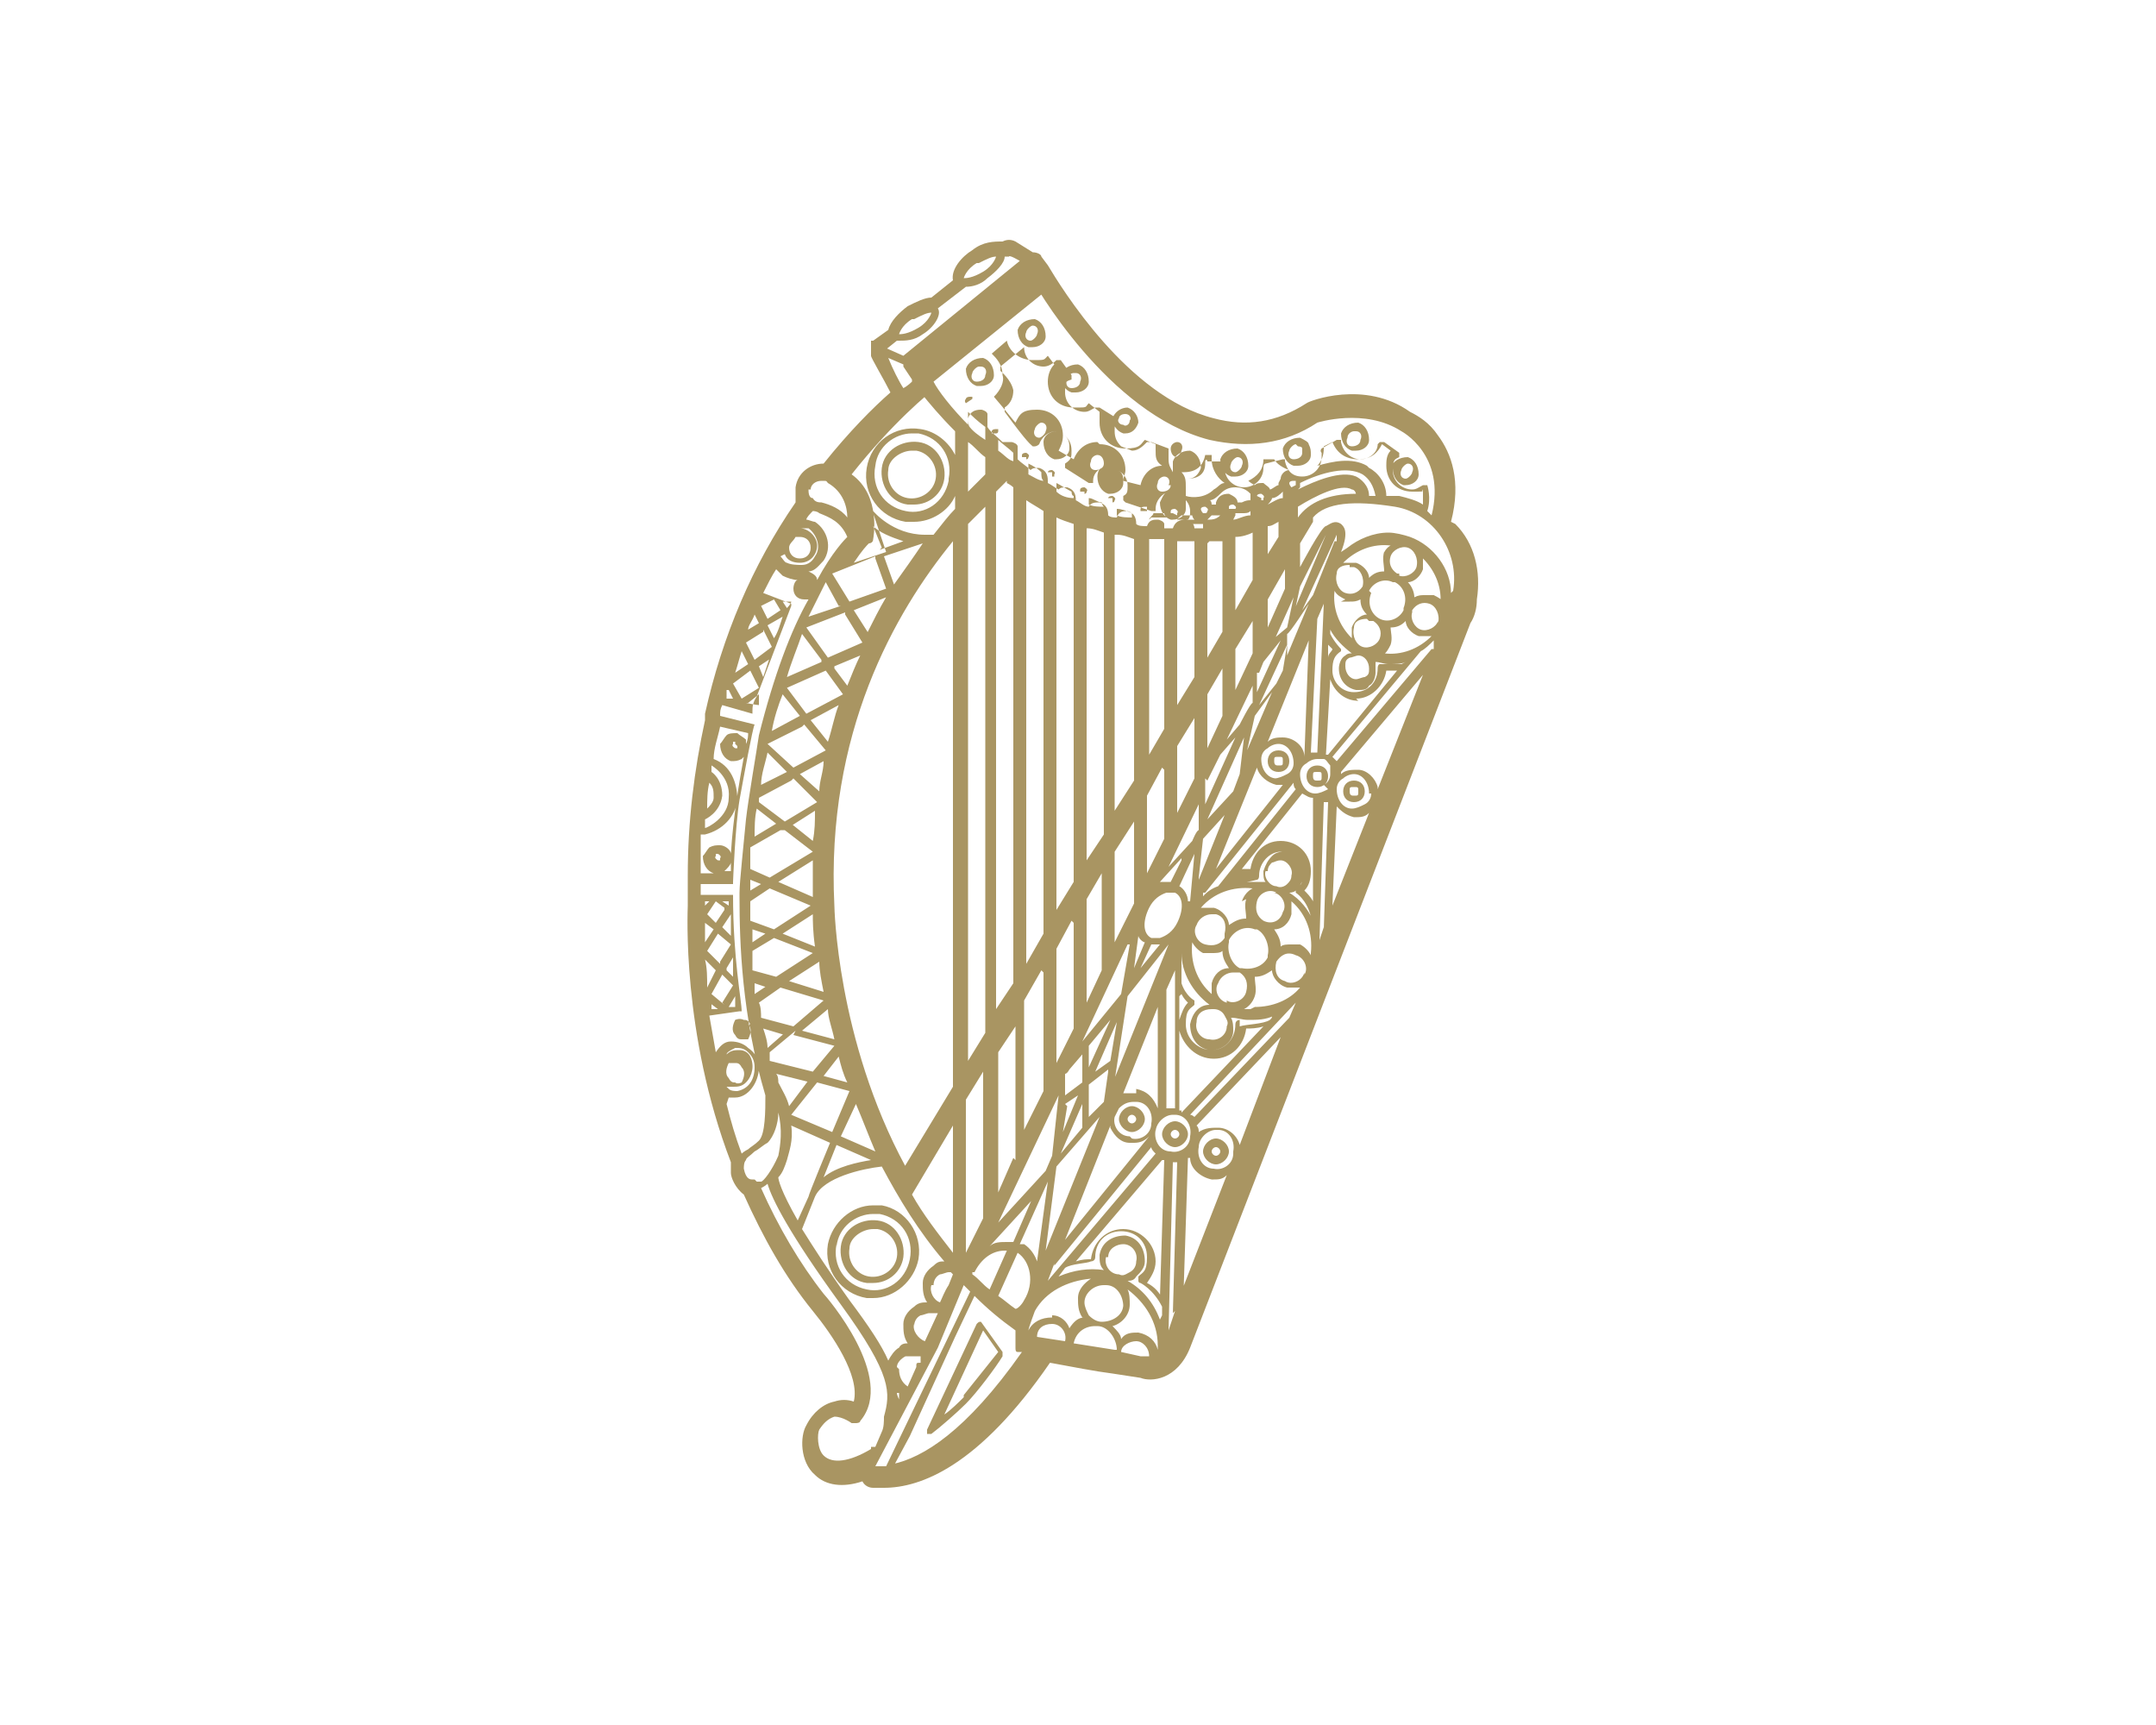 <?xml version="1.0" encoding="UTF-8"?>
<svg id="Layer_1" xmlns="http://www.w3.org/2000/svg" version="1.1" viewBox="0 0 100 80">
  <!-- Generator: Adobe Illustrator 29.0.0, SVG Export Plug-In . SVG Version: 2.1.0 Build 186)  -->
  <defs>
    <style>
      .st0 {
        fill: #a99562;
      }
    </style>
  </defs>
  <path class="st0" d="M67.3,27.5s0,0,0,0c0-1.1-.8-2.2-1.9-2.6-.3-.1-.7-.2-1-.2-.7,0-1.4.3-1.9.7l-.3.2c.4-1,.1-1.2,0-1.3-.3-.2-.5,0-.7.1-.2,0-1.2,1.9-1.2,1.9v-1.1c0,0,.6-1,.6-1,0,0,0-.1,0-.2.6-.7,1.9-.8,3.8-.5,1.8.3,3,2.1,2.7,3.9M67,28c-.1-.2-.3-.3-.5-.4-.1,0-.2,0-.4,0-.2,0-.3,0-.5.1,0-.2-.1-.5-.3-.7.3,0,.6-.3.7-.6,0-.2,0-.4,0-.5.6.6.9,1.4.8,2.2M66.7,28.8c-.1.3-.5.5-.8.4-.3-.1-.5-.5-.4-.8,0,0,0,0,0-.1.2-.3.5-.4.8-.3.3.1.5.5.4.9M66.4,30.1l-4.4,5.2c0,0-.1-.1-.2-.2l4.1-4.9c.2-.1.4-.3.6-.5v.4ZM63.9,36.5c-.1-.4-.5-.8-.9-.8-.3,0-.6,0-.8.2,0,0,0,0,0-.1l3.8-4.5-2.1,5.3ZM63.6,36.8c0,.2-.1.4-.3.5-.2.1-.4.2-.6.2-.4,0-.7-.4-.7-.9,0-.2.1-.4.3-.5.1-.1.3-.2.5-.2s0,0,0,0c.4,0,.7.4.7.9M61.8,42l.2-4.6c.2.2.4.4.8.5.3,0,.5,0,.7-.2l-1.7,4.3ZM61.6,36.6c-.2.1-.4.2-.6.2-.4,0-.7-.4-.7-.9,0-.2.1-.4.3-.5.1-.1.3-.2.5-.2s0,0,0,0h0c0,0,.2,0,.3,0,0,0,0,0,0,0,.1,0,.2.2.3.3,0,0,0,.1,0,.1,0,0,0,.2,0,.3,0,.2-.1.4-.3.5M61.4,43l-.2.6.2-6.4c0,0,.2,0,.2,0l-.2,5.9ZM60.9,41.8c-.1-.2-.3-.4-.4-.5.2-.2.3-.5.3-.9,0-.8-.6-1.4-1.4-1.4s-1.3.6-1.4,1.3c0,0-.2,0-.4,0l2.8-3.5c.2.1.3.2.5.2,0,0,0,0,0,0v4.7ZM60.9,42.7c-.2-.5-.6-1-1.1-1.3,0,0,.2,0,.3-.1.2-.2.3-.4.4-.7,0-.5-.3-1-.8-1.1h0c-.3,0-.5,0-.7.2-.2.2-.3.4-.4.7,0,.2,0,.4.1.5-.2,0-.4,0-.6,0s-.5,0-.7.1h0c.5-.1.9-.2.9-.2,0,0,.1,0,.1-.2,0-.6.5-1.1,1-1.1s1,.5,1,1,0,.5-.3.7c0,0,0,0,0,.1,0,0,0,.1,0,.1,0,0,.5.3.7,1.1,0,0,0,0,0,0v.2ZM60.8,44.3c-.1-.2-.3-.4-.5-.5-.1,0-.2,0-.4,0-.2,0-.4,0-.5.1,0-.3-.1-.5-.3-.8.4,0,.7-.3.8-.7,0-.2,0-.4,0-.6.7.6,1,1.5.9,2.4M60.5,45.1c-.1.4-.6.6-.9.4-.4-.1-.5-.5-.4-.9,0,0,0,0,0,0,.2-.3.5-.5.9-.3.4.1.6.6.4.9M58,46.8c-.1,0-.2,0-.3,0,.2-.1.4-.3.5-.6.1-.3,0-.6,0-.9.3,0,.5-.1.8-.3,0,.3.3.7.7.8.1,0,.2,0,.4,0s.1,0,.2,0c-.5.6-1.3.9-2.1.9M59.8,47.2l-4.4,4.6c0,0-.1-.1-.2-.1l4.9-5.2-.3.7ZM57.5,53.1c-.1-.4-.5-.8-1-.8-.3,0-.6,0-.9.2,0-.1,0-.2-.1-.3l3.9-4.1-1.9,5ZM57.2,53.5c0,.5-.5.8-.9.7-.5,0-.8-.5-.7-1,0-.4.4-.8.8-.8s0,0,.1,0c.5,0,.8.5.7,1M54.9,59.8l.2-6.1s0,0,.1,0c0,.5.5.9,1,1,0,0,0,0,.1,0,.2,0,.4,0,.6-.2l-2.1,5.4ZM54.5,60.8l-.3.9.2-7.8s0,0,0,0c0,0,.2,0,.2,0l-.2,7ZM53.9,60.2c-.2-.4-.5-.6-.7-.7.2-.3.4-.6.4-1,0-.8-.7-1.5-1.5-1.5s-1.4.6-1.5,1.4c-.2,0-.4,0-.7.1l4-4.7s0,0,.1,0l-.2,6.4ZM53.8,61.2c-.3-.8-.8-1.4-1.5-1.8.1,0,.3,0,.4-.2.2-.2.4-.4.4-.7,0-.6-.3-1.1-.9-1.2h0c-.6,0-1.1.3-1.2.9,0,.3,0,.5.2.7-.7-.1-1.4,0-2.1.3l.3-.4s0,0,0,0c.3-.2,1-.2,1.2-.3,0,0,.2,0,.2-.2,0-.7.5-1.2,1.2-1.2s1.2.5,1.2,1.2-.2.7-.4.9c0,0,0,0,0,.2,0,0,0,.1.1.1,0,0,.6.3,1,1.1,0,0,0,0,0,0v.4ZM53.7,62.6c-.1-.4-.4-.7-.9-.8-.3,0-.6,0-.8.3,0-.2-.2-.4-.4-.6.4-.1.8-.5.8-1,0-.2,0-.5-.1-.7.8.6,1.4,1.5,1.4,2.6s0,.1,0,.2M52.9,62.9l-.9-.2s0,0,0,0c0-.3.4-.5.7-.5s0,0,0,0c.3,0,.6.3.6.7-.2,0-.4,0-.5,0M51.7,62.6s0,0,0,0l-1.9-.3c.1-.5.5-.8,1-.8s0,0,.1,0c.5,0,.9.6.9,1.1M51.4,58.3c0-.4.4-.6.7-.6s0,0,0,0c.4,0,.7.4.6.8,0,.2-.1.4-.3.5-.2.1-.3.2-.5.1-.4,0-.7-.4-.6-.8M52.1,60.5c0,.5-.5.8-1,.8-.2,0-.4-.1-.6-.3-.1-.2-.2-.4-.2-.6,0-.4.4-.8.9-.8s0,0,.1,0c.5,0,.8.5.8,1M48.8,61.1c-.5,0-.9.2-1.1.6h0c0-.1.3-.9.3-.9.5-.9,1.5-1.4,2.6-1.5-.3.2-.6.5-.6.9,0,.3,0,.6.2.9,0,0,0,0,.1,0-.3,0-.5.2-.7.5-.1-.3-.4-.6-.8-.6M49.4,62.2s0,0,0,0l-1.3-.2s0,0,0,0c0-.4.3-.6.7-.6s0,0,0,0c.4,0,.7.4.6.8M41.5,67.9l.7-1.3,2.1-4.6h0s0,0,0,0h0s.9-1.9.9-1.9c.6.6,1.2,1.1,1.9,1.6v.5c0,0,0,.2,0,.3s0,.2.1.2c0,0,.1,0,.2,0-2.6,3.7-4.6,4.9-6,5.2M40.6,68l2.9-5.5s0,0,0,0l1.2-2.9s.2.2.3.3l-3.9,8.1s-.4,0-.4,0M40.4,67.2c-1,.6-1.8.7-2.2.3-.3-.3-.3-1-.2-1.2.2-.3.4-.5.7-.6.4,0,.8.3.8.3,0,0,.1,0,.2,0,0,0,.2,0,.2-.1,1.7-2-1.6-5.8-1.7-5.9-1.1-1.4-2.1-3.1-2.9-4.9,0,0,0,0,0,0,0,0,.2-.1.3-.2.2.7,1,2.3,3.4,5.6,2.4,3.3,2.3,4.1,2,5.2,0,.2,0,.5-.1.7l-.3.7c0,0-.1,0-.2,0M35,54.7h0s0,0-.1,0c-.1,0-.3,0-.4-.5,0-.1,0-.3.1-.4,0,0,0,0,0,0,0-.1.2-.2.4-.4.2-.1.4-.3.6-.4.3-.3.5-.9.5-1.4.2.8.1,1.5,0,2-.3.7-.7,1.2-.8,1.2,0,0-.1,0-.2,0M33.8,50.9c0,0,.2,0,.3,0s0,0,0,0c.6,0,1.1-.7,1.1-1.4,0-.4-.2-.7-.5-.9-.2-.2-.5-.3-.8-.3-.3,0-.5.2-.7.5-.1-.6-.2-1.1-.3-1.7l1.4-.2s0,0,.1,0c0,0,0,0,0,0,0-.5-.4-2.4-.4-5.4,0,0,0,0-.1,0h-1.4c0-.1,0-.3,0-.5h1.5s0-.1,0-.1c0,0,.1-2.6.3-3.8.2-1.1.6-3.3.7-3.5,0,0,0,0,0,0l-1.6-.4c0-.2,0-.3.1-.5l1.4.4s0,0,0,0c0,0,0,0,0,0,0,0,0,0,0-.1,0-.2,0-.4.2-.7,0,0,1.6-4.2,1.6-4.2,0,0,0,0,0-.1,0,0,0,0,0,0l-1.3-.5c.2-.4.4-.8.6-1.1,0,0,.2.2.3.3.2.1.5.2.7.2-.1,0-.2.2-.2.4,0,.3.2.5.5.5s.1,0,.2,0c-.8,1.4-1.6,3.5-2.3,6.3,0,0,0,0,0,0-.1.7-.5,3-.6,3.9-.1,1.1-.3,2.9-.3,3.4,0,0,0,.2,0,.2,0,2.1.1,5.5,1.2,9.2,0,.7,0,1.8-.3,2.1-.2.2-.4.3-.5.4,0,0-.2.1-.3.2-.3-.8-.5-1.5-.7-2.3M33.7,50.4c0,0,.2,0,.3,0,.2,0,.4,0,.6-.2.3-.3.4-.8.2-1.2-.1-.2-.3-.3-.5-.3-.2,0-.4,0-.6.2,0-.1.2-.2.4-.3.2,0,.4,0,.6.2.2.2.3.4.3.7,0,.6-.3,1-.8,1.1-.1,0-.3,0-.4-.1,0,0,0,0,0,0M33.8,49.3c0,0,.2,0,.3,0,.1,0,.2,0,.3.2.2.2.1.5,0,.7,0,0-.2.1-.3,0-.1,0-.2,0-.3-.2-.2-.2-.1-.5,0-.7M32.9,46.5l.4.3h-.3c0,0,0-.2,0-.3M32.7,44.5l.5.5-.4.8c0-.5,0-.9-.1-1.3M33.6,42.2l-.4.6-.4-.4.4-.6.4.3ZM33.8,42l-.3-.2h.3s0,.2,0,.2ZM33.5,43l.4-.6h0c0,.3,0,.7,0,1l-.4-.4ZM33.7,44.9l.3-.5c0,.3,0,.6,0,.9l-.3-.3ZM33.4,44.7l-.6-.6.5-.8.6.5-.5.8ZM34.1,46.2v.5c0,0-.3,0-.3,0l.3-.5ZM33.6,46.6l-.6-.5.5-.9.5.5-.5.8ZM32.7,41.8h.2s-.2.2-.2.2c0,0,0-.1,0-.1,0,0,0,0,0,0M32.7,42.8l.4.3-.4.6c0-.4,0-.7,0-.9M33.4,39.9s0,0-.1,0c0,0-.2-.1-.1-.2,0,0,0,0,0-.1,0,0,0,0,.1,0,0,0,.2.1.1.2,0,0,0,0,0,.1M33.7,40.3c0,0,.2-.2.2-.3,0,.1,0,.2,0,.4h-.5c0,0,.2,0,.2,0M34.2,34.6s0,0,0,.1c0,0,0,0-.1,0,0,0-.2-.1-.1-.2,0,0,0,0,0-.1,0,0,0,0,0,0s0,0,0,0c0,0,0,0,.1,0,0,0,0,0,0,.1M32.7,38.7c.8-.2,1.4-.8,1.5-1.6,0-.8-.3-1.6-1.1-1.9,0-.5.2-1,.3-1.5l1.3.3c0,.1,0,.3-.1.5,0,0,0-.1,0-.2-.1-.1-.3-.2-.4-.3-.2,0-.4,0-.5.1-.1.1-.2.3-.3.4,0,.4.2.7.5.8.2,0,.3,0,.5-.1,0,0,0,0,.1-.1-.2,1.1-.5,2.8-.6,4.5,0-.2-.3-.4-.5-.4-.2,0-.3,0-.5.1-.1.1-.2.3-.3.4,0,.4.2.7.5.8h0s-.6,0-.6,0c0-.6,0-1.2,0-1.8M32.7,38s.7-.3.8-1.1c0-.8-.5-1.1-.5-1.1v-.3c0,0,.9.5.8,1.5,0,.9-1,1.4-1.1,1.4v-.3ZM32.9,36.3c.2.2.2.4.2.7,0,.2-.2.4-.3.5,0-.4,0-.8.1-1.2M32.8,33.2h0s0,0,0,0ZM33.8,32l.2.4h-.3c0-.2,0-.3,0-.4M35.2,32.2v.5c-.1,0-.6-.1-.6-.1h.1s.5-.4.5-.4ZM34.8,31.1l.4.8-.8.5-.4-.7.8-.6ZM34.4,30.2l.3.6-.6.4c.1-.3.2-.7.3-1M35.7,30.5c-.1.3-.2.6-.3.9l-.2-.5.6-.4ZM35.4,29.2l.4.8-.8.6-.4-.8.8-.5ZM35,28.5l.2.4-.5.3c0-.2.2-.4.3-.7M36.3,27.9h.4c0,.1-.2.3-.2.3l-.2-.3ZM36.3,28.6h0c-.1.3-.2.7-.4,1l-.3-.6.7-.4ZM35.9,27.8l.3.5-.6.4-.3-.6.6-.3ZM35.4,27.6h0s-.1,0-.1,0c0,0,0,0,0,0M36.4,25.7c.1.3.4.4.7.4.5,0,.8-.4.8-.8s-.4-.8-.8-.8c0,0,0,0,0,0,.1,0,.3,0,.4,0,.4.3.6.9.3,1.3-.1.2-.3.4-.6.4-.2,0-.5,0-.7-.1-.1,0-.2-.2-.3-.3,0,0,0,0,0,0M36.9,24.9c0,0,.1,0,.2,0,.3,0,.5.2.5.5s-.2.5-.5.5-.5-.2-.5-.5c0-.2.2-.3.3-.5M37.7,23.7c0,0,.2,0,.3.1.5.2,1,.4,1.3,1.1-.1.1-.7.7-1.4,2,0-.2-.2-.3-.4-.4.3,0,.5-.3.7-.5.4-.6.2-1.4-.4-1.8-.1,0-.3-.1-.4-.1,0-.1.2-.3.3-.4M37.6,22.7c0-.2.2-.4.5-.4s.2,0,.3.1c.7.4.9,1.1.9,1.6-.3-.4-.8-.6-1.2-.7-.1,0-.3,0-.4-.2-.2,0-.2-.3-.2-.4M44,22.3c-.2,1-1.1,1.6-2,1.4-1-.2-1.6-1.1-1.4-2.1.1-.9.9-1.5,1.7-1.5s.2,0,.3,0c1,.2,1.6,1.1,1.4,2.1M42.7,18.2c.4.5.9,1.1,1.6,1.8v1.1c-.3-.6-.9-1.1-1.6-1.2-1.2-.2-2.3.6-2.5,1.8-.2,1.2.6,2.3,1.8,2.5.1,0,.3,0,.4,0,.8,0,1.6-.5,1.9-1.2v.6c-.3.3-.6.7-1,1.2,0,0,0,0,0,0,0,0,0,0-.1,0,0,0,0,0,0,0h0c0,0-.2,0-.3,0-1.5,0-2.4-1.1-2.4-1.1,0,0,0,0,0,0,0,0,0,0,0,0,0,0,0,0,0,0,0,0,0,0,0,0,0,0,0,0,0,0,0,0,0,0,0,0,0,0,0,0,0,0,0,0,0,0,0,0,0,0,0,0,0,.1h0s0,0,0,0l.6,1.8-1.5.5c.4-.6.6-.8.7-.9,0,0,.2,0,.2-.2,0,0,.4-2-1-3,1.9-2.4,3.6-3.8,3.9-4M42.3,17.7c0,0-.2.2-.4.3-.2-.3-.5-.9-.7-1.4l.7.3s0,0,0,.1c0,0,.2.3.4.6M41.1,16.2l.5-.4s0,0,.1,0c.3,0,.7,0,1.1-.3.5-.3.9-.9.7-1.2l1.3-1c.3,0,.7-.1,1-.4.4-.3.8-.7.8-1h.2c0-.1.5.2.5.2l-5.4,4.4-.9-.4ZM42.4,14.8c.4-.2.6-.3.8-.3s0,0,0,0c0,0-.1.4-.6.7-.5.3-.8.3-.9.3,0,0,.1-.4.6-.7M45.4,12.2c.4-.2.6-.3.8-.3s0,0,0,0c0,0-.1.4-.6.7-.5.3-.8.3-.9.3,0,0,.1-.4.6-.7M43.3,59.6c0-.2.1-.4.3-.5.1,0,.3-.1.4-.1s0,0,.1,0c0,0,0,0,0,0,0,0,0,0,.1.1,0,0,0,0,0,0l-.2.5c-.2.3-.3.6-.4.8-.3-.1-.5-.5-.4-.8M42.4,61.5c0-.2.1-.4.3-.5.1,0,.3-.1.4-.1s0,0,.1,0c.2,0,.3,0,.3,0l-.6,1.3c-.3-.1-.6-.5-.5-.8M37.8,55.5c.4-.9,2.2-1.3,3.1-1.4.8,1.5,1.7,3,2.9,4.4-.2,0-.3,0-.5.2-.3.2-.5.5-.5.8,0,.3,0,.6.2.9-.2,0-.4,0-.6.2-.3.2-.5.5-.5.8,0,.3,0,.6.2.9-.1,0-.3,0-.4.2-.2.1-.4.4-.5.6-.3-.7-.9-1.6-1.8-2.8-1-1.4-1.7-2.5-2.2-3.3l.6-1.5ZM36.7,52.2l1.8.8s-1,2.4-1,2.5l-.5,1.1c-.8-1.4-.9-1.9-.9-2,.2-.2.3-.5.4-.8.1-.4.3-.9.2-1.6M37.5,50.1l-.9,1.2c-.1-.4-.3-.7-.5-1.1,0-.1,0-.3-.1-.4l1.6.4ZM36.8,48l1.9.5-1,1.2-2-.5c0-.1,0-.2,0-.4l1.2-1ZM36.4,47.9l-.8.7c0-.3-.1-.6-.2-.9l1,.3ZM36.2,45.8l2,.6-1.4,1.2-1.5-.4c0-.2,0-.5-.1-.7l1-.7ZM35.6,45.7l-.6.4c0-.2,0-.4,0-.5l.6.2ZM35.9,43.5l1.8.7-1.7,1.1-1.1-.3c0-.3,0-.6,0-.9l1-.6ZM35.5,43.3l-.6.4c0-.2,0-.4,0-.6l.6.2ZM35.7,41.2l1.9.8-1.7,1.1-1.1-.4c0-.3,0-.6,0-.9l.9-.6ZM35.3,41l-.5.3c0-.2,0-.3,0-.5l.5.2ZM36.4,38.5l1.3,1-2,1.2-.9-.4c0-.5,0-.8,0-1l1.4-.8ZM36,38.2l-1,.6c0-.4,0-.9.1-1.3l.9.7ZM36.8,36.1l1.1,1.1-1.5.9-1.2-.9c0,0,0-.2,0-.2,0,0,0,0,0,0l1.5-.8ZM36.5,35.8l-1.2.6c0-.5.2-1,.3-1.5l.9.9ZM37.3,33.6l1,1.2-1.5.8-1.2-1.1s0,0,0,0c0,0,0,0,0,0l1.6-.8ZM37.1,33.2l-1.3.7c.1-.6.3-1.2.5-1.7l.8,1ZM38.1,30.7l-1.6.7c.2-.7.5-1.4.7-2l.9,1.2ZM39.2,28.5l.8,1.3-1.6.7-1-1.4,1.8-.7ZM39,28.1l-1.5.5c.3-.6.6-1.2.8-1.6l.6,1.1ZM40.6,25.9l.5,1.4-1.7.6-.8-1.3h0s2-.8,2-.8ZM40.9,25.4l-.4-1c.3.3.8.5,1.4.7l-1.1.4ZM41.5,27.2l-.5-1.4,1.8-.6c-.4.6-.9,1.3-1.4,2M40.3,29.4l-.7-1.1,1.5-.6c-.3.5-.6,1.1-.9,1.7M38.9,32.7c-.2.5-.3,1.1-.5,1.7l-.8-1,1.3-.7ZM38.7,30.9l1.2-.5c-.2.4-.4.9-.6,1.4l-.6-.8ZM39.1,32.2l-1.7.9-.9-1.2,1.8-.8.8,1.1ZM38.4,46.8c0,.4.2.9.3,1.4l-1.5-.4,1.2-1ZM37.1,35.9l1.1-.6c0,.5-.2.9-.2,1.4l-.9-.8ZM38,44.6c0,.4.1.9.2,1.4l-1.6-.5,1.4-.9ZM37.7,42.4c0,.3,0,.8.1,1.5l-1.5-.6,1.4-.9ZM36.7,38.3l1.1-.7c0,.5,0,.9-.1,1.4l-1-.8ZM37.7,41.6l-1.6-.7,1.6-1c0,.5,0,1.1,0,1.7M39,52.7l.7-1.5c.3.7.6,1.5.9,2.2l-1.6-.7ZM38.8,53.1l1.6.7c-.6.1-1.6.3-2.2.8l.6-1.5ZM38.2,49.9l.7-.9c.1.4.2.8.4,1.2l-1.1-.3ZM39.4,50.6s0,0,0,0l-.8,1.9-1.9-.8,1.2-1.5,1.5.4ZM44.2,52.2v5.9c-.7-.9-1.4-1.8-1.9-2.7l1.9-3.2ZM42,54.1c-3.2-5.9-3.3-12.1-3.3-12.1-.4-8,2.8-13.6,5.5-16.9v25.3s-2.3,3.8-2.3,3.8ZM41.7,64.7v.2c0,0-.1-.2-.1-.3,0,0,0,0,.1,0M41.6,63.4c0-.2.2-.4.4-.5,0,0,.2,0,.3,0s0,0,.2,0c0,0,.1,0,.2,0v.3c-.2,0-.2,0-.2.2l-.4.9c-.3-.2-.4-.5-.4-.8M44.8,18.7s0,0,0,0c0,0,0,0,0,0,0,0,0,0,0,0,0,0,0,0,0,0,0,0,0,0,0,0,0,0-.1-.1,0-.2,0,0,0-.1.2-.1h0s0,0,.1,0c0,0,0,0,0,.1M54.3,22.5c0,.2-.2.3-.4.3-.2,0-.3-.2-.2-.4,0-.2.2-.3.3-.3s0,0,0,0c.2,0,.3.2.2.4M48.5,20c0,.1-.2.3-.3.3s0,0,0,0c-.2,0-.3-.2-.2-.4,0-.1.2-.3.3-.3s0,0,0,0c.2,0,.3.2.2.4M51.2,21.5c0,.2-.2.3-.4.3-.2,0-.3-.2-.2-.4,0-.2.2-.3.3-.3s0,0,0,0c.2,0,.3.2.3.4M50.9,20.5c-.5,0-.9.3-1.1.8l-.7-.4c.1-.2.2-.4.2-.7,0-.7-.5-1.2-1.2-1.2s-.8.2-1,.6c-.1-.1-.4-.5-1-1.2.3-.3.5-.7.4-1,0-.5-.3-.8-.5-1l.7-.6c.1.5.6.9,1.2.9s.5,0,.7-.2l.3.4c-.2.2-.3.5-.3.8,0,.7.5,1.2,1.2,1.2s.5,0,.7-.2l.5.4c0,.1,0,.3,0,.5,0,.7.5,1.2,1.2,1.2s.7-.2.9-.4l.5.2c0,.1,0,.2,0,.3,0,.3,0,.5.3.7-.5,0-.9.4-1,.9l-.8-.2c0-.2.1-.3.1-.5,0-.7-.5-1.2-1.2-1.2M54.6,21.2s0,0,0,0c-.2,0-.3-.2-.3-.4,0-.2.2-.3.3-.3s0,0,0,0c.2,0,.3.2.2.4,0,.1-.2.3-.3.3M60.1,22.1s0,0,0,0c0,0,0,0,0,0,0,0,0,0,0,0M60,28.6s.3-1.4.3-1.4l1.2-2.4s0,0,0,0h0s-1.6,3.8-1.6,3.8ZM59.7,30.4v-1c.1,0,1-1.4,1-1.4l-1,2.4ZM59.5,34.2c-.2,0-.5,0-.7.2l1.9-4.7-.2,5.4h0s0,0,0,0c0-.5-.5-.9-1-.9M55.8,41.7v-.3c.1,0,.1,0,.1,0l4.1-5.1c0,.1,0,.2.1.3l-3.6,4.5c-.3.1-.6.3-.8.6M57.8,41.7c-.1.3,0,.6,0,.9-.3,0-.5.1-.8.3,0-.3-.3-.7-.7-.8-.1,0-.2,0-.4,0s-.1,0-.2,0c.6-.7,1.5-1,2.4-.9-.2.1-.4.3-.5.6M57.6,44.9s0,0-.1,0c-.4-.2-.6-.8-.5-1.2,0,0,0,0,0-.1.2-.4.7-.7,1.2-.5,0,0,0,0,.1,0,.4.2.6.8.5,1.2,0,0,0,0,0,.1-.2.4-.7.6-1.2.5M56.9,46.5c-.4-.1-.6-.6-.4-.9.1-.3.4-.5.7-.5s.2,0,.2,0c0,0,0,0,.1,0,.3.2.4.5.3.9-.1.4-.6.6-.9.4M57.5,47.3c0,0-.2,0-.2.2,0,.7-.5,1.2-1.1,1.2s-1.2-.5-1.2-1.2.2-.7.4-.9c0,0,0,0,0-.1,0,0,0-.1,0-.1,0,0-.4-.2-.6-.8,0,0,0,0,0,0v-1.2s0,0,0,0v-.2c0,.9.5,1.8,1.3,2.4-.5,0-.8.4-.9.9,0,.6.3,1.1.9,1.2,0,0,0,0,.1,0,.5,0,1-.4,1-.9,0-.2,0-.4-.1-.6.3,0,.5.1.8.1.4,0,.8,0,1.2-.2h-.1c0,.1,0,.1-.1.2-.3.2-1.1.2-1.4.3M54.8,51.5s0,0-.1,0v-3.7c.2.7.8,1.3,1.6,1.3s1.4-.6,1.5-1.4c.2,0,.5,0,.8-.1l-3.8,4ZM53.6,52.5c0-.4.4-.8.8-.8s0,0,.1,0c.5,0,.8.5.7,1,0,.5-.5.8-.9.7-.5,0-.8-.5-.7-1M48.9,58.7l4.5-5.5c0,.1.1.2.2.3l-5,5.9.3-.8ZM49,54.1l2-2.3-2.5,6.2.5-3.9ZM47.5,57.7c0,0-.1,0-.2,0l1.3-2.9-.5,3.7c-.1-.3-.3-.6-.6-.8M47.1,58.1s0,0,.1,0c.6.4.8,1.4.3,2.2-.1.2-.3.4-.4.4s0,0,0,0c-.3-.2-.5-.4-.8-.6l.9-2ZM48,55.3l-1,2.3c-.1,0-.2,0-.3,0-.3,0-.6,0-.8.2l2.2-2.4ZM46.2,20.1c0,0-.1,0-.2,0h0s0,0,0,0c0,0,0,0,0-.1,0,0,0-.1.2-.1h0s0,0,.1,0c0,0,0,0,0,.1,0,0,0,.1-.1.1M46.7,22.4c0,0,.2.1.3.2v23c0,0-.8,1.2-.8,1.2v-24s.5-.5.5-.5ZM47.1,21.4h0c-.3,0-.5-.3-.8-.5v-.5s0,0,0,0c.2.2.5.4.7.6,0,.1,0,.2,0,.3,0,0,0,0,0,.1M47,53.7l-.7,1.6v-6.5s.8-1.2.8-1.2v6.1s0,0,0,.1M49.8,23.1h0c-.3,0-.6-.1-.8-.3v-.4s0,0,0,0c.2.1.5.3.7.4,0,0,0,.2.1.2,0,0,0,0,0,.1M50.2,48.9v1.3s-.8.6-.8.6v-1c.1,0,.2-.2.2-.2l.6-.7ZM50.2,51.1v1.2s-1,1.2-1,1.2l1-2.3ZM49.4,51.2l.6-.4-.7,1.7.2-1.2ZM49,42.2v-18.2c.2.1.5.2.8.3v16.6s-.8,1.3-.8,1.3ZM49.8,42.8v4.8c0,0,0,.1,0,.1l-.8,1.6v-5.3s.7-1.3.7-1.3ZM50.3,22.8s0,0-.2,0h0s0,0,0,0c0,0,0,0,0-.1,0,0,0-.1.2-.1h0c0,0,.2.1.1.2,0,0,0,.1-.1.1M51.2,24.7v14s-.8,1.2-.8,1.2v-15.4c.3,0,.5.1.8.2M51.2,23.5h0c-.2,0-.5,0-.7-.1v-.3s0,0,0,0c.2,0,.4.2.6.2,0,0,0,.1.1.2,0,0,0,0,0,0M51.1,45l-.7,1.5v-4.8s.7-1.2.7-1.2v4.5s0,0,0,0M52.6,38v3.9s-.9,1.8-.9,1.8v-4.2s.9-1.4.9-1.4ZM51.8,24.8c.3,0,.5.1.8.2v11.2s-.9,1.4-.9,1.4v-12.8ZM52.6,24h0c-.3,0-.6,0-.8-.1v-.3s0,0,0,0c0,0,0,0,0,0,.2,0,.5.1.7.2,0,0,0,.1,0,.2,0,0,0,0,0,0,0,0,0,0,0,0M53.1,43.7l-.5,1.2.2-1.5c0,.1.2.3.3.3M53.1,23.7s0,0-.2,0,0,0,0,0c0,0,0,0,0,0,0,0,0,0,0-.1,0,0,0-.1.2-.1h0s0,0,.1,0c0,0,0,0,0,.1,0,0,0,0,0,.1M54.1,45.9l.4-.9v6.4c-.2,0-.3,0-.4,0v-5.6ZM52.9,44.9l.5-1.1c.1,0,.3,0,.4,0l-.9,1.1ZM51.7,50.1l.6-3.9,1.9-2.4-2.5,6.2ZM52.7,50.7c-.2,0-.4,0-.6,0l1.6-4v4.7c-.2-.5-.5-.8-1-.9M52.4,52.7c-.5,0-.8-.5-.7-.9l.2-.4c.2-.2.4-.3.7-.3s0,0,.1,0c.5,0,.8.5.7,1,0,.5-.5.8-.9.7M51.5,52.3c.2.4.5.7.9.7,0,0,.1,0,.2,0,.3,0,.5-.1.7-.3,0,0,0,0,0,0,0,0,0,0,0,0l-3.9,4.8,2.1-5.3ZM51.4,49.7l-.2,1.4-.7.7v-1.5s.9-.7.9-.7ZM51.8,47.4l-.3,1.8-.7.5,1-2.3ZM50.5,49.5v-1s1-1.2,1-1.2l-1,2.2ZM54.8,46.1c.1.2.2.3.3.4-.2.2-.3.5-.4.8v-1.1ZM53.3,42.1c.2-.4.5-.6.8-.7.1,0,.3,0,.4,0,.4.2.4.8.1,1.4-.2.4-.5.6-.8.7-.1,0-.3,0-.4,0-.4-.2-.4-.8-.1-1.4M54,35.7v3.2s0,0,0,0l-.8,1.6v-3.6s.7-1.3.7-1.3ZM53.3,24.1h0c0-.1.2-.2.2-.3.2,0,.3,0,.5,0,0,0,0,.1.1.2,0,0,0,0,0,0h0c-.2,0-.5,0-.7,0M54,25.1v8.7s-.7,1.2-.7,1.2v-10c.3,0,.5,0,.7,0M54.8,39.9l-.5,1c-.1,0-.3,0-.4,0,0,0,0,0-.1,0l1-1.1ZM54.4,23.8s0,0-.1,0,0,0,0,0c0,0,0,0,0-.1,0,0,0-.1.2-.1h0c0,0,.2.1.1.2,0,0,0,0,0,.1M55.6,37.2v1.3c-.1,0-.3.5-.3.5l-1.1,1.2,1.4-2.9ZM55.4,33.4v2.7s0,0,0,0l-.8,1.6v-3.1s.8-1.3.8-1.3ZM54.6,24.2h0c0-.2.1-.2.2-.3,0,0,.1,0,.2,0,.1,0,.2,0,.3,0,0,0,0,.1.1.2,0,0,0,0,0,0h0c-.3,0-.6,0-.8,0M55.4,25.1v6.3s-.8,1.3-.8,1.3v-7.6c.3,0,.6,0,.8,0M58,23c0,0,0,.1,0,.2-.1,0-.2,0-.4.1,0,0-.1,0-.2,0,0-.2-.2-.3-.4-.4-.3,0-.5.1-.6.4,0,0,0,0,0,.1,0,0-.2,0-.2,0,0,0,0-.2-.1-.2.2,0,.4-.2.5-.3.2-.2.4-.3.7-.3h0c.4,0,.6.2.7.3M59.3,22.4s0,0,0,.1c-.1,0-.3.2-.4.2,0-.1-.2-.2-.3-.3-.2,0-.3,0-.4.1,0,0-.2-.1-.3-.2.4-.2.7-.5.7-1h.5c.1.2.4.4.7.5-.2,0-.4.2-.4.4M59.9,22.6s0,0,0,0c0,0,0,0,0,0,0,0-.1-.1-.1-.2,0,0,0-.1.2-.1h0s0,0,.1,0c0,0,0,0,0,.1,0,0,0,0,0,.1M59.1,29.7l.9-2-.3,1.4-.6.5ZM58.4,32.7l1.3-2.8-.2,1.2-.3.6-.8,1ZM59.5,23.1s0,0,0,0c-.2,0-.5.2-.7.3h0s0,0,0,0c0,0,.2-.2.2-.3.2,0,.4-.2.5-.3,0,0,0,0,0,0,0,0,0,0,0,0h0ZM58.8,25.8v-1.4c.2,0,.3-.1.5-.2v.7s-.5.8-.5.8ZM59.6,26.3v1s-.8,1.8-.8,1.8v-1.3s.8-1.4.8-1.4ZM58.3,23s0,0,0,0c0,0,0-.1.2-.1h0c0,0,.2.1.1.2,0,0,0,0,0,.1,0,0,0,0-.1,0s0,0,0,0c0,0,0,0,0,0,0,0,0,0,0-.1M58.4,31.2l.2-.5.8-1-1.1,2.4v-.9ZM57.8,35l.4-1.8.8-1.1-1.2,2.8ZM59.2,36.1c-.4,0-.7-.4-.7-.9,0-.2.1-.4.3-.5.1-.1.3-.2.5-.2s0,0,0,0c.4,0,.7.4.7.9,0,.2-.1.4-.3.5-.2.1-.4.2-.6.2M58.3,35.6c.1.4.5.7.9.8.1,0,.2,0,.3,0l-3.1,3.9,1.9-4.7ZM55.8,23.8s0,0,0,0,0,0,0,0c0,0-.1-.1-.1-.2,0,0,0-.1.2-.1h0c0,0,.2.1.1.2,0,0,0,.1-.1.1M57.1,23.6s0,0,0,0h0s0,0-.1,0c0,0,0,0,0,0,0,0,0,0,0-.1,0,0,0-.1.2-.1h0c0,0,.2.1.1.2,0,0,0,0,0,0M57.7,34.2l-.2,1.7-.3.8-1.2,1.3,1.7-3.8ZM58.1,31.8v.8c-.1,0-.6,1-.6,1l-.6.7,1.2-2.5ZM57.3,23.9h0s0,0,0,0c0,0,0,0,0-.1.1,0,.2,0,.3,0,.2,0,.3,0,.4-.1v.2c-.3,0-.6.2-.8.2M58.1,28.7v1.6s-.8,1.7-.8,1.7v-1.9s.8-1.3.8-1.3ZM57.3,28.2v-3.3c.3,0,.6-.1.8-.2v2.2s-.8,1.4-.8,1.4ZM56,36.2l.6-1.2.7-.8-1.4,3.1v-1.2ZM56.7,31.1v2.1s0,0,0,0l-.7,1.5v-2.5s.7-1.2.7-1.2ZM56,24.1c0,0,.1-.1.2-.2.1,0,.3,0,.4,0,0,0,0,0,0,0h0c-.2.2-.4.2-.6.2,0,0,0,0,0,0M56.1,25.1c.2,0,.4,0,.6,0v4.2s-.7,1.2-.7,1.2v-5.3ZM55.6,40.7l.2-1.8,1-1.1-1.2,3ZM56.8,43.4s0,0,0,.1c-.2.3-.5.4-.9.3-.4-.1-.6-.6-.4-.9.1-.3.4-.5.7-.5s.2,0,.2,0c.4.1.5.5.4.9M55.1,41.8c0-.3-.2-.6-.4-.7l.7-1.5-.2,2.2ZM56.3,46.8c.2,0,.4.1.5.3.1.2.2.3.1.5,0,.4-.4.7-.8.6-.4,0-.7-.4-.6-.8,0-.4.3-.6.7-.6s0,0,0,0M56.2,45.5c0,.2,0,.4,0,.6-.7-.6-1-1.5-.9-2.4.1.2.3.4.5.5.1,0,.2,0,.4,0,.2,0,.4,0,.5-.1,0,.3.1.5.3.8-.4,0-.7.3-.8.7M54.9,21.9c.6,0,.9-.3,1-.8h.3c0,.1,0,.2,0,.2,0,.5.3.9.6,1.1-.2,0-.3.2-.5.3-.4.4-1,.4-1.3.3,0-.1,0-.3,0-.4,0-.3,0-.5-.2-.7M51.4,23.1c0,0,0-.1.2-.1h0c0,0,.2.1.1.2,0,0,0,.1-.1.1,0,0,0,0,0,0h0s0,0,0,0c0,0,0,0,0-.2M52.4,43.8l-.4,2.3-1.8,2.2,2.1-4.5ZM48.6,21.9c0,0,0-.1.2-.1h0c0,0,.2.1.1.2,0,0,0,0,0,.1,0,0,0,0-.1,0s0,0,0,0c0,0,0,0,0-.2M49.1,50.8l-.3,2.8-.3.7-2.2,2.4,2.8-5.9ZM47.6,21.2c0,0-.1,0-.2,0s0,0,0,0c0,0,0,0,0-.1,0,0,0-.1.2-.1h0c0,0,.2.1.1.2,0,0,0,.1-.1.1M48.4,22.3h0c-.2,0-.5-.2-.7-.3v-.5s0,0,0,0c.2.1.4.2.6.4,0,.2,0,.3.1.4,0,0,0,0,0,0M47.6,44.6v-21.4c.3.2.5.3.8.5v19.6s-.8,1.4-.8,1.4ZM48.4,45.1v5.5s0,0,0,0l-.9,1.8v-6s.8-1.4.8-1.4ZM45.2,59c.3-.6.8-1,1.4-1s0,0,.1,0l-.8,1.8c-.3-.2-.5-.5-.8-.7,0,0,0,0,0-.1M45.6,49.8v6.7s0,0,0,0l-.8,1.6v-7.1s.8-1.3.8-1.3ZM45.7,23.5v24.4c0,0-.8,1.3-.8,1.3v-24.9s.8-.8.8-.8ZM45.7,21.2v.8c-.2.2-.5.5-.8.8v-2.3c.3.2.5.5.8.7M45.7,20.3s0,0,0,0c0,0,0,0,0,.1h0c-.3-.2-.6-.4-.8-.7v-.6c.2.2.4.4.8.7,0,0,0,0,0,0,0,.1,0,.3,0,.4M58.8,40.4c0-.2.1-.3.2-.4.1,0,.2-.1.4-.1s0,0,0,0c.3,0,.6.4.5.7,0,.2-.1.3-.2.4-.1.1-.3.2-.5.1-.3,0-.6-.4-.5-.7M59.1,41.4c.4.1.6.6.4.9-.1.4-.5.6-.9.4,0,0,0,0,0,0-.3-.2-.4-.5-.3-.9.1-.4.6-.6.9-.4M61.4,28l-.3,6.9c0,0-.2,0-.3,0l.3-6.2.3-.7ZM61.9,25.1l-1,2.5-.5.7,1.6-3.5s0,.1,0,.3M62.2,27.9c.1,0,.2,0,.4,0s.3,0,.5-.1c0,.3.1.5.3.7-.3,0-.6.3-.7.6,0,.2,0,.4,0,.5-.6-.6-.9-1.4-.8-2.2.1.2.3.3.5.4M62.6,26.3c0,0,.2,0,.2,0,.3.1.5.5.4.9,0,0,0,0,0,0-.2.3-.5.4-.8.3-.3-.1-.5-.5-.4-.9,0-.3.3-.4.6-.4M64.2,25.6c-.1.3,0,.6,0,.9-.3,0-.5.1-.7.3,0-.3-.3-.6-.6-.7-.1,0-.2,0-.4,0s-.1,0-.2,0c.6-.6,1.4-.9,2.2-.8-.2.1-.3.3-.4.5M64.9,26.6s0,0-.1,0c-.3-.2-.4-.5-.3-.8.1-.3.5-.5.8-.4.3.1.5.5.4.9-.1.3-.5.5-.8.4M64.1,30.4c.2-.1.3-.3.4-.5.1-.3,0-.6,0-.8.3,0,.5-.1.7-.3,0,.3.3.6.6.7.1,0,.2,0,.4,0s.1,0,.2,0c-.6.6-1.4.9-2.2.8M63,30.4c.3,0,.5.3.5.6,0,.2,0,.3-.2.4-.1,0-.3.1-.4.1-.3,0-.5-.3-.5-.6,0-.2,0-.3.2-.4.1,0,.3-.1.4-.1M63.5,27.4s0,0,0,0c.2-.4.7-.6,1.1-.4,0,0,0,0,.1,0,.4.2.6.7.4,1.2,0,0,0,0,0,.1-.2.4-.7.6-1.1.4,0,0,0,0,0,0-.4-.2-.6-.7-.4-1.2M63.5,28.8c0,0,.2,0,.2,0,0,0,0,0,0,0,.3.2.4.5.3.8-.1.3-.5.5-.8.4-.3-.1-.5-.5-.4-.9,0-.3.3-.4.6-.4M64,30.8c0,0-.1,0-.1.2,0,.6-.4,1.1-1.1,1.1-.6,0-1-.5-1-1s.1-.7.4-.9c0,0,0,0,0,0,0,0,0,0,0-.1,0,0-.3-.3-.5-.7,0,0,0,0,0,0v-.2c.2.4.6.8,1,1.1-.1,0-.2,0-.3.1-.2.1-.3.4-.3.6,0,.5.3.9.8,1,0,0,0,0,.1,0,.2,0,.4,0,.5-.2.2-.1.3-.4.3-.6,0-.2,0-.3,0-.5.2,0,.4.1.6.1h0c.3,0,.6,0,.8-.1,0,0-.2.1-.2.1-.4,0-.9,0-.9,0M61.6,30.5v-.6c.1.1.2.2.2.2,0,.1-.2.2-.2.4M62.9,32.4c.7,0,1.3-.6,1.4-1.3.1,0,.3,0,.5,0l-3.2,3.9s0,0-.1,0l.2-3.5c.2.6.7,1,1.3,1M63.4,21.6c-.7-.4-1.6-.2-2.3,0,.2-.2.3-.5.3-.8s0,0,0-.1l.4-.2c.2.5.6.8,1.2.8s.9-.3,1.1-.7l.4.3c-.2.2-.2.5-.2.7,0,.7.5,1.2,1.2,1.2s.4,0,.5-.1c0,.2,0,.4,0,.7-.3-.2-.7-.3-1.1-.4-.2,0-.4,0-.6,0,0-.6-.4-1.1-.8-1.3M62.9,22.9c-1.3,0-2.2.4-2.7,1.1v-.5c.8-.5,2-1.1,2.5-.8,0,0,.2,0,.2.3M60.3,22.6s0,0,0,0c0,0,0-.2,0-.2,1-.5,2.2-.8,2.9-.4.3.2.5.5.6,1,0,0-.2,0-.3,0,0-.5-.4-.8-.6-.9-.7-.3-1.9.2-2.7.6M47.8,12.8c.1.3,3.6,6.4,8.3,7.6,1.8.4,3.5.2,5-.8,0,0,2.2-.7,3.9.4,0,0,2.1,1.1,1.4,3.9,0,0-.1-.1-.2-.2.2-.6,0-1.2,0-1.2,0,0,0,0-.1,0,0,0-.1,0-.1,0-.2.1-.3.2-.5.2-.5,0-.9-.4-.9-.9s.1-.5.3-.6c0,0,0,0,0-.1,0,0,0,0,0-.1l-.7-.5s-.1,0-.2,0c0,0,0,0-.1.1,0,.4-.4.7-.8.7s-.8-.3-.9-.8c0,0,0-.1,0-.1,0,0-.1,0-.2,0l-.7.4c0,0-.1.1,0,.2,0,0,0,.1,0,.2,0,.5-.4.9-.9.9s-.7-.3-.8-.7c0,0,0,0,0-.1,0,0,0,0-.1,0l-.8.2c0,0-.1,0-.1.2,0,.5-.4.9-.9.9s-.9-.4-.9-.9,0-.2,0-.2c0,0,0,0,0-.1s0,0-.1,0h-.7c0-.1-.1-.1-.1,0,0,0,0,0,0,.1,0,.6-.5.7-.8.7s0,0,0,0c.3,0,.5-.2.6-.5,0-.4-.2-.7-.5-.8-.4,0-.7.2-.8.5,0,.2,0,.3,0,.5-.1-.2-.2-.3-.2-.6s0-.2,0-.4c0,0,0,0,0-.1,0,0,0,0,0,0l-.8-.3c0,0-.2,0-.2,0-.2.2-.4.4-.7.4s0,0,0,0l-.5-.2c-.2-.2-.3-.4-.3-.7s0-.3.1-.4c0,0,0-.2,0-.2l-.8-.5c0,0-.2,0-.2,0-.2.1-.3.2-.5.2-.5,0-.9-.4-.9-.9s0-.5.3-.6c0,0,0-.2,0-.2l-.5-.7s0,0-.1,0c0,0,0,0-.1,0-.2.2-.4.3-.6.3-.5,0-.9-.4-.9-.9,0,0,0,0,0,0h0s0,0,0,0c0,0,0,0,0,0h0s0,0,0,0h0s0,0,0,0h0s0,0,0,0h0s0,0,0,0h0s0,0,0,0l-1.1.9s0,0,0,.1c0,0,0,.1,0,.1,0,0,.5.4.6.9,0,.3-.1.6-.4.8,0,0,0,.1,0,.2,0,0,0,0,0,0h0c1.1,1.5,1.2,1.5,1.3,1.6,0,0,0,0,.1,0,0,0,.1,0,.2-.1.1-.3.4-.6.8-.6s0,0,0,0c-.3,0-.6.2-.6.5,0,.4.2.7.5.8,0,0,0,0,.1,0,.3,0,.6-.2.6-.5,0-.2,0-.4-.2-.6.2.2.3.4.3.7s0,.4-.3.6c0,0,0,0,0,.1,0,0,0,0,0,.1l1.1.7s.1,0,.2,0c0,0,0,0,0-.1,0-.3.2-.5.4-.6-.1,0-.2.2-.2.4,0,.4.2.7.5.8,0,0,0,0,.1,0,.3,0,.6-.2.6-.5,0-.3,0-.5-.3-.6.3.1.5.4.5.7s0,.4-.2.5c0,0,0,.1,0,.2,0,0,0,0,.1.1l1.2.4c0,0,.1,0,.2,0,0,0,0,0,0-.1,0-.4.3-.7.6-.8-.2,0-.3.3-.4.5,0,.4.2.7.5.8,0,0,0,0,.1,0,.3,0,.6-.2.6-.5,0-.2,0-.3,0-.4.1.1.2.3.2.5s0,.3-.1.4c0,0,0,0,0,.1,0,0,0,0,.1.1,0,0,.3,0,.6,0,0,0,0,.1,0,.2h0c-.1,0-.3,0-.4,0,0-.2-.2-.4-.4-.4-.3,0-.5.1-.6.4-.1,0-.3,0-.4,0,0,0,0-.1,0-.2,0-.1-.2-.2-.3-.2-.2,0-.4,0-.5.3-.2,0-.4,0-.5-.1,0,0,0,0,0,0,0-.3-.1-.5-.4-.6-.2,0-.4,0-.5.3-.1,0-.3,0-.4-.1,0,0,0,0,0,0,0-.3-.1-.5-.4-.6-.2,0-.4,0-.5.2-.2,0-.4-.2-.6-.3,0,0,0,0,0,0,0-.3-.1-.5-.4-.6-.2,0-.3,0-.4.1-.2-.1-.3-.2-.5-.3,0,0,0,0,0-.1,0-.3-.1-.5-.4-.6-.2,0-.3,0-.4.1-.2-.2-.4-.3-.6-.5,0,0,0,0,0-.2,0-.1,0-.3,0-.4,0-.1-.2-.2-.3-.2-.1,0-.3,0-.4,0-.3-.3-.6-.5-.7-.7,0,0,0-.1,0-.2,0-.1,0-.3,0-.4,0-.1-.2-.2-.3-.2-.3,0-.5.1-.6.4,0,.2,0,.3.1.4,0,0,0,0,0,0-.9-.9-1.5-1.7-1.7-2.1l5.2-4.2h0ZM67.3,24.2c.5-1.9,0-3.2-.6-4-.4-.6-.9-.9-1.3-1.1h0c-2.1-1.5-4.7-.5-4.8-.4-1.4.9-2.8,1.1-4.3.7-4-1-7.1-6.1-7.7-7.1l-.3-.4c0-.1-.2-.2-.4-.2l-.8-.5c-.2-.1-.4-.1-.6,0h0c0,0,0,0,0,0-.4,0-.9,0-1.4.4-.5.3-1,.9-.9,1.4l-1,.8c-.3,0-.7.2-1.1.4-.4.3-.8.7-.9,1.1l-.7.5h-.1c0,0,0,.2,0,.2,0,0,0,.1,0,.2,0,0,0,.1,0,.1v.2s0,0,0,0c0,.1.6,1.1.9,1.7-.8.7-1.9,1.8-3.1,3.3-.6,0-1.2.4-1.3,1.1,0,.2,0,.5,0,.7-2,2.9-3.4,6.2-4.2,9.8,0,0,0,.1,0,.3-.5,2.3-.8,4.7-.8,7.2,0,0,0,1.1,0,1.4,0,.2-.3,5.9,2,11.9,0,.2,0,.3,0,.5,0,.2.2.7.6,1,.9,2,1.9,3.8,3.2,5.4.9,1.1,2.2,3,1.9,4.2-.3-.1-.6-.1-.9,0-.5.1-1,.5-1.3,1.1-.3.5-.3,1.7.4,2.3.5.5,1.3.6,2.2.3,0,0,0,0,0,0,.1.2.3.3.5.3.1,0,.3,0,.5,0,1.7,0,4.4-1,7.7-5.8,1.1.2,2.1.4,2.9.5l1.3.2c.5.2,1.7.1,2.3-1.4l13-33.6c.2-.3.3-.7.3-1.1.2-1.3-.1-2.6-1-3.5M44.7,64.8c-.2.2-.6.6-.9.8l1.8-3.9.7,1c-.4.5-1.2,1.5-1.6,2M45.7,61.3c0,0-.1,0-.2,0s-.1,0-.2.1l-2.3,4.9c0,0,0,.2,0,.2,0,0,0,0,.1,0s0,0,.1,0c.4-.3,1.2-1,1.6-1.4h0c.5-.5,1.4-1.7,1.7-2.2,0,0,0-.2,0-.2l-1-1.4ZM34.7,47.5c.2.2.1.5,0,.7,0,0-.2,0-.3,0s0,0,0,0c-.1,0-.2,0-.3-.2-.2-.2-.1-.5,0-.7,0,0,.2-.1.4,0,.1,0,.2,0,.3.2M59.3,35.5c-.1,0-.2,0-.2-.2s0-.2.2-.2.2,0,.2.2,0,.2-.2.2M59.3,34.8c-.3,0-.5.2-.5.5s.2.5.5.5.5-.2.5-.5-.2-.5-.5-.5M61.1,36.2c-.1,0-.2,0-.2-.2s0-.2.2-.2.2,0,.2.2,0,.2-.2.2M61.1,35.5c-.3,0-.5.2-.5.5s.2.5.5.5.5-.2.5-.5-.2-.5-.5-.5M62.8,36.9c-.1,0-.2,0-.2-.2s0-.2.2-.2.2,0,.2.2,0,.2-.2.2M62.8,36.2c-.3,0-.5.2-.5.5s.2.5.5.5.5-.2.5-.5-.2-.5-.5-.5M56.4,53.6c-.1,0-.2-.1-.2-.2s.1-.2.2-.2.2.1.2.2-.1.2-.2.2M56.4,52.8c-.3,0-.6.3-.6.6s.3.6.6.6.6-.3.6-.6-.3-.6-.6-.6M52.5,52.1c-.1,0-.2-.1-.2-.2s.1-.2.2-.2.2.1.2.2-.1.2-.2.2M52.5,51.3c-.3,0-.6.3-.6.6s.3.6.6.6.6-.3.6-.6-.3-.6-.6-.6M54.5,52.4c.1,0,.2.1.2.2s-.1.2-.2.2-.2-.1-.2-.2.1-.2.2-.2M54.5,53.2c.3,0,.6-.3.6-.6s-.3-.6-.6-.6-.6.3-.6.6.3.6.6.6M43.4,22.2c-.1.6-.7,1-1.3.9-.6-.1-1-.7-.9-1.3,0-.5.6-.9,1.1-.9s.1,0,.2,0c.6.1,1,.7.9,1.3M42.6,20.5c-.8-.1-1.6.4-1.7,1.2-.1.8.4,1.6,1.2,1.7,0,0,.2,0,.3,0,.7,0,1.3-.5,1.4-1.2.1-.8-.4-1.6-1.2-1.7M39.4,57.9c0-.5.6-.9,1.1-.9s.1,0,.2,0c.6.1,1,.7.9,1.3-.1.6-.7,1-1.3.9-.6-.1-1-.7-.9-1.3M40.5,59.5c.7,0,1.3-.5,1.4-1.2.1-.8-.4-1.6-1.2-1.7-.8-.1-1.6.4-1.7,1.2-.1.8.4,1.6,1.2,1.7,0,0,.2,0,.3,0M38.8,57.8c.1-.9.9-1.5,1.7-1.5s.2,0,.3,0c1,.2,1.6,1.1,1.4,2.1-.2,1-1.1,1.6-2,1.4-1-.2-1.6-1.1-1.4-2.1M40.5,60.2c1,0,1.9-.8,2.1-1.8.2-1.2-.6-2.3-1.7-2.5-.1,0-.3,0-.4,0-1,0-1.9.8-2.1,1.8-.2,1.2.6,2.3,1.8,2.5.1,0,.3,0,.4,0M47.9,15.1s0,0,0,0c.2,0,.3.2.2.4,0,.1-.2.3-.3.3s0,0,0,0c-.2,0-.3-.2-.2-.4,0-.1.2-.3.3-.3M47.8,16.1s0,0,.1,0c.3,0,.6-.2.6-.5,0-.4-.2-.7-.5-.8-.4,0-.7.2-.8.5,0,.4.2.7.5.8M52.2,19.2s0,0,0,0c.2,0,.3.2.2.3,0,.2-.2.3-.3.2-.2,0-.3-.2-.2-.3,0-.1.1-.2.3-.2M52.1,20.1s0,0,.1,0c.3,0,.5-.2.6-.5,0-.3-.2-.6-.5-.7-.3,0-.6.2-.7.5,0,.3.2.6.5.7M49.9,17.3s0,0,0,0c.2,0,.3.2.2.4,0,.2-.2.3-.4.3-.2,0-.3-.2-.2-.4,0-.2.2-.3.3-.3M49.8,18.2s0,0,.1,0c.3,0,.6-.2.6-.5,0-.4-.2-.7-.5-.8-.4,0-.7.2-.8.5,0,.4.2.7.5.8M65.3,21.5s0,0,0,0c.2,0,.3.2.2.4,0,.1-.2.3-.3.3s0,0,0,0c-.2,0-.3-.2-.2-.4,0-.1.2-.3.3-.3M64.6,21.7c0,.4.2.7.5.8,0,0,0,0,.1,0,.3,0,.6-.2.6-.5,0-.4-.2-.7-.5-.8-.4,0-.7.2-.8.5M60.2,20.7s0,0,0,0c0,0,.2,0,.2.1,0,0,0,.2,0,.2,0,.2-.2.3-.4.3-.2,0-.3-.2-.2-.4,0-.1.2-.3.3-.3M60.1,21.6s0,0,.1,0c.3,0,.6-.2.6-.5,0-.2,0-.3-.1-.5,0-.1-.2-.2-.4-.3-.4,0-.7.2-.8.5,0,.4.2.7.5.8M57.4,21.2s0,0,0,0c.2,0,.3.2.2.4,0,.1-.2.3-.3.3s0,0,0,0c-.2,0-.3-.2-.2-.4,0-.1.2-.3.3-.3M57.2,22.1s0,0,.1,0c.3,0,.6-.2.6-.5,0-.4-.2-.7-.5-.8-.4,0-.7.2-.8.5,0,.4.2.7.5.8M62.9,20s0,0,0,0c.2,0,.3.2.2.4,0,.2-.2.3-.4.3-.2,0-.3-.2-.2-.4,0-.2.2-.3.3-.3M62.8,20.9s0,0,.1,0c.3,0,.6-.2.6-.5,0-.4-.2-.7-.5-.8-.4,0-.7.2-.8.5,0,.4.2.7.5.8M45.5,17s0,0,0,0c.2,0,.3.2.2.4,0,.2-.2.3-.4.3-.2,0-.3-.2-.2-.4,0-.1.2-.3.3-.3M45.4,17.9s0,0,.1,0c.3,0,.6-.2.6-.5,0-.4-.2-.7-.5-.8-.4,0-.7.2-.8.5,0,.4.2.7.5.8"/>
</svg>